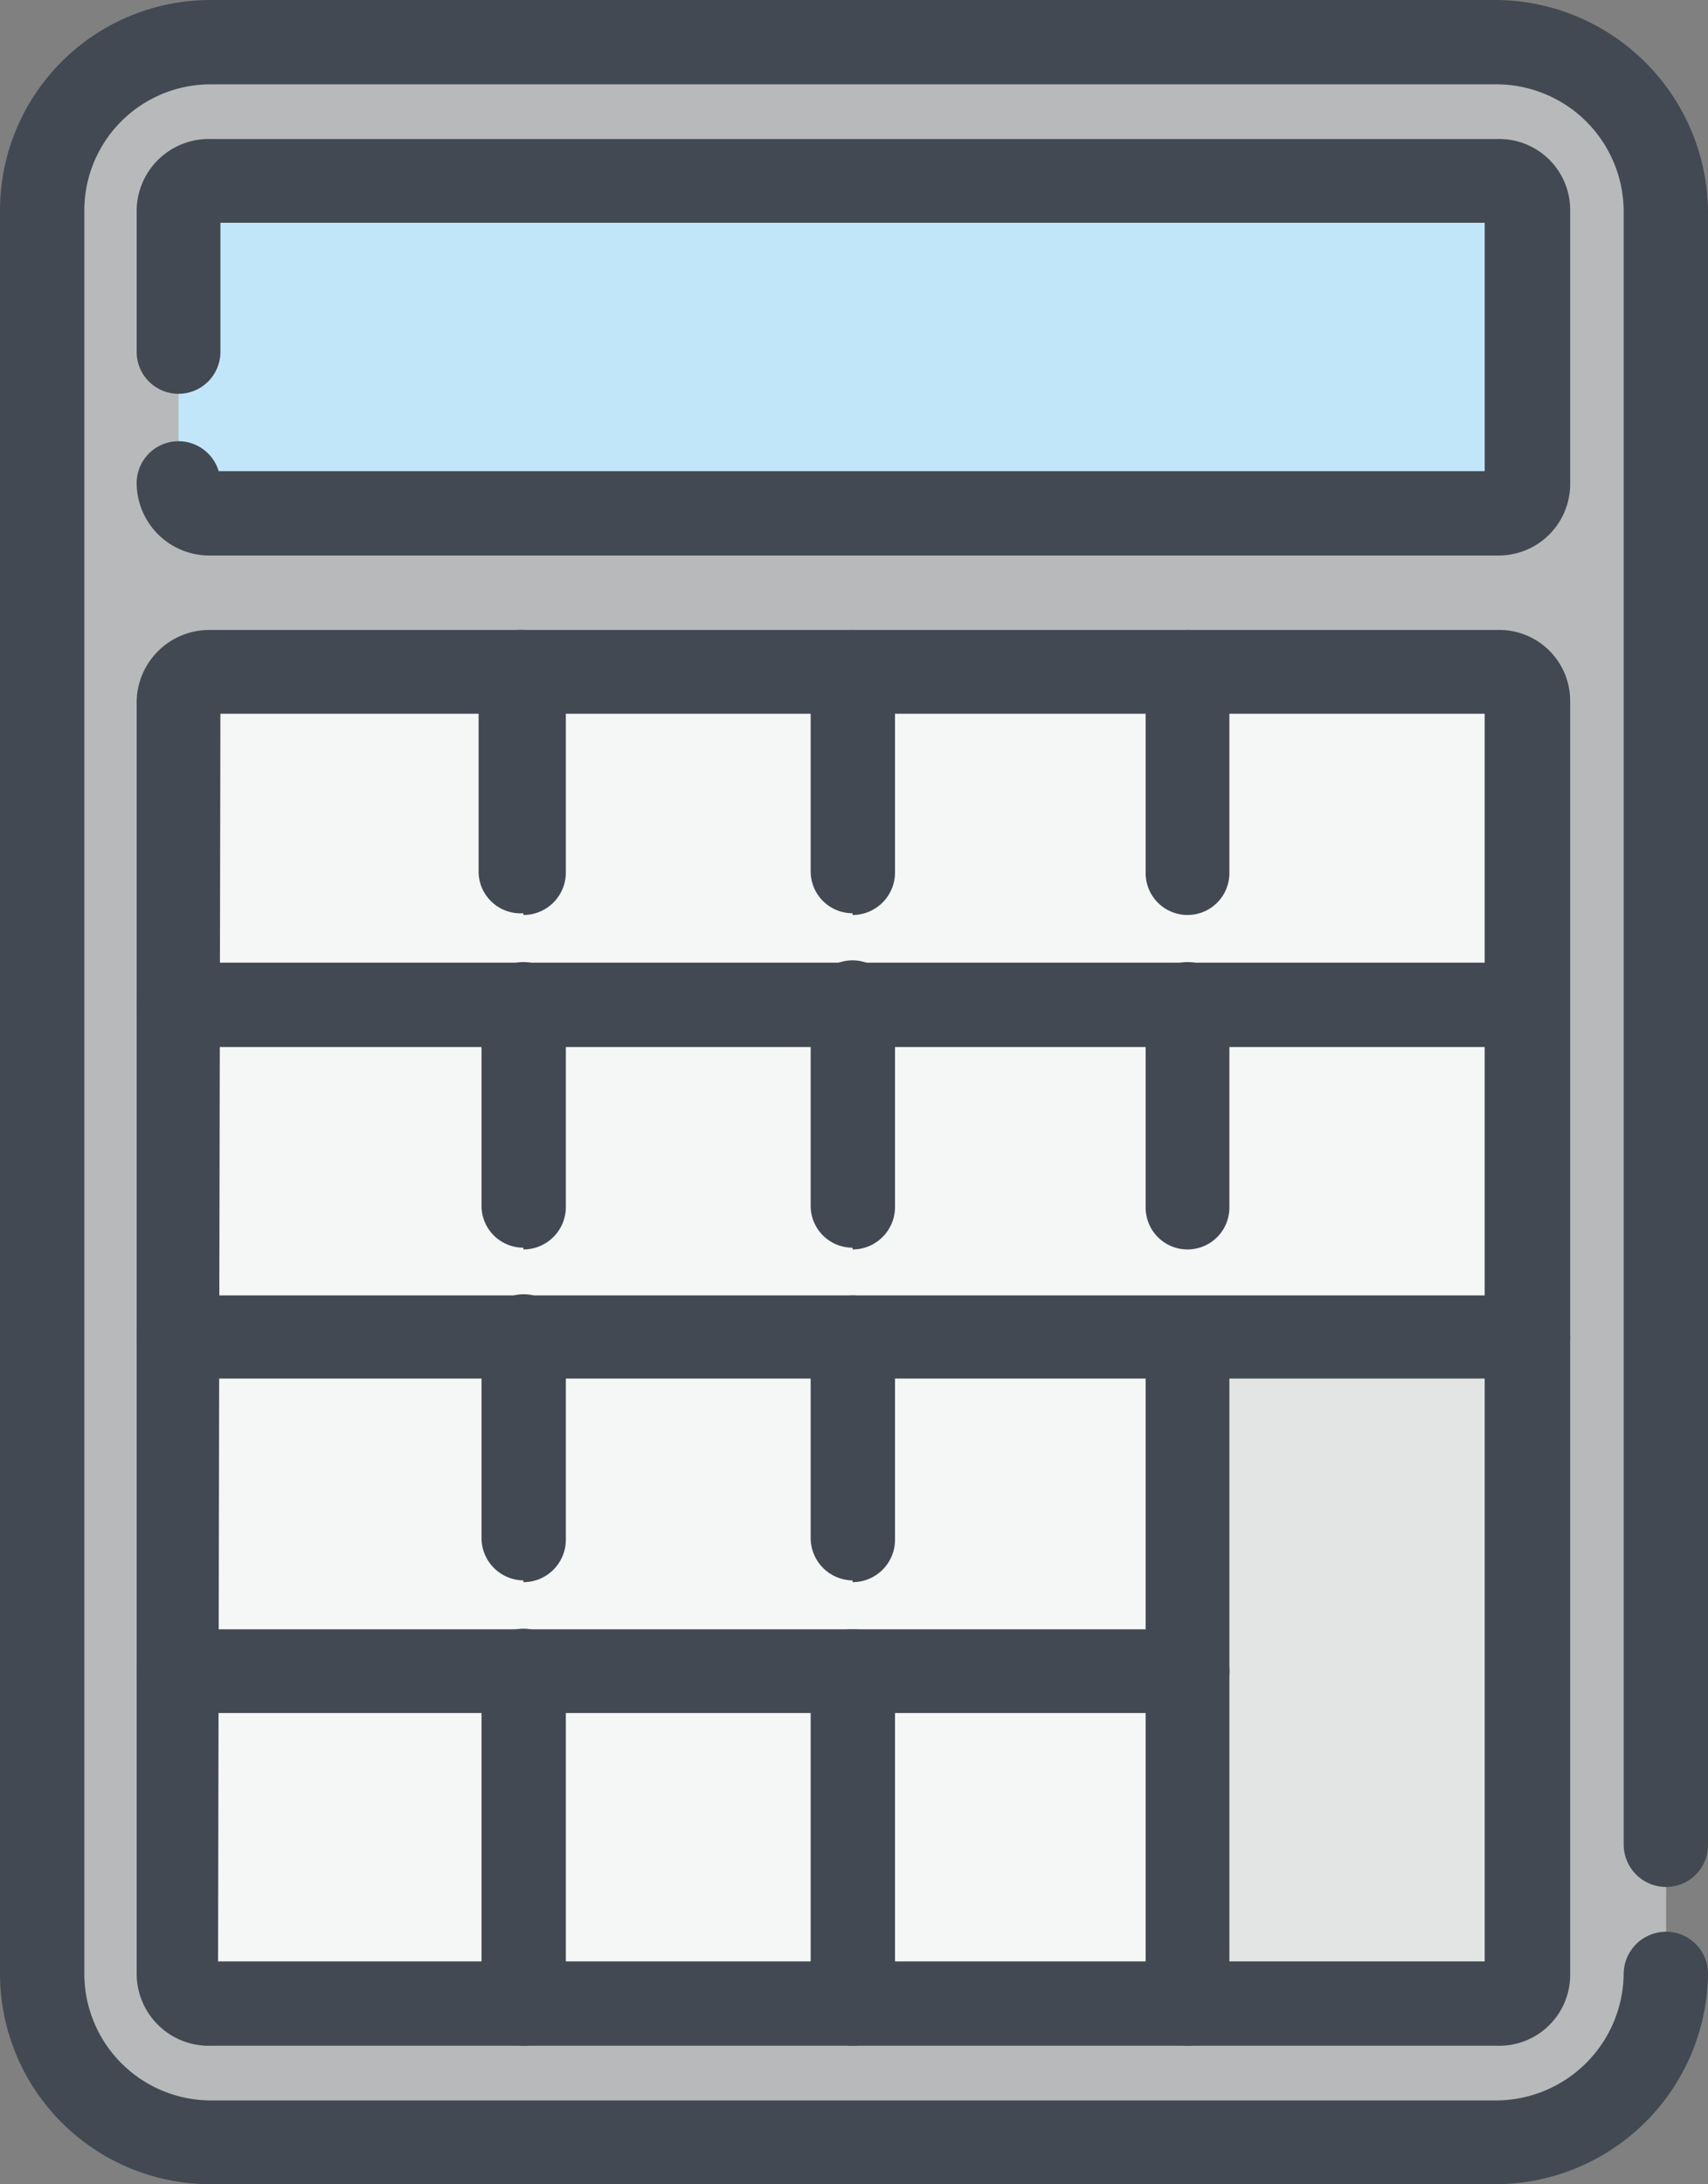 <?xml version="1.0" encoding="UTF-8"?><svg xmlns="http://www.w3.org/2000/svg" viewBox="0 0 29.37 37.55"><rect x="0" y="0" width="29.37" height="37.55" fill="#808080" stroke="none"/><defs><style>.cls-1{fill:#b8b9ba;}.cls-1,.cls-2,.cls-4{fill-rule:evenodd;}.cls-2{fill:#f5f6f6;}.cls-3{fill:#c2e6f9;}.cls-4{fill:#e3e5e5;}.cls-5{fill:#424952;}</style></defs><g id="Layer_2" data-name="Layer 2"><g id="_x32_1__x28_ÍÓÔË__x29__2_1_" data-name="_x32_1__x28_ÍÓÔËˇ_x29__2_1_"><path class="cls-1" d="M28.65,33.93a2.93,2.93,0,0,1-2.9,2.9H3.62a2.9,2.9,0,0,1-2.9-2.9V3.62A2.91,2.91,0,0,1,3.62.72H25.75a2.94,2.94,0,0,1,2.9,2.9Z"/><path class="cls-2" d="M3.62,11.55H25.75a.49.49,0,0,1,.51.51V33.93a.49.49,0,0,1-.51.51H3.62a.52.52,0,0,1-.55-.51V12.06a.52.52,0,0,1,.55-.51Z"/><rect class="cls-3" x="3.07" y="3.11" width="23.19" height="5.71" rx="0.51"/><path class="cls-4" d="M26.26,23H20.42V34.44h5.07a.77.77,0,0,0,.77-.81Z"/><path class="cls-5" d="M25.75,37.55H3.62A3.62,3.62,0,0,1,0,33.93V3.62A3.62,3.62,0,0,1,3.62,0H25.75a3.67,3.67,0,0,1,3.62,3.62V31.71a.72.72,0,0,1-.72.73.73.73,0,0,1-.73-.73V3.62a2.19,2.19,0,0,0-2.17-2.17H3.62A2.17,2.17,0,0,0,1.45,3.62V33.93a2.18,2.18,0,0,0,2.17,2.18H25.75a2.2,2.2,0,0,0,2.17-2.18.73.73,0,0,1,.73-.72.72.72,0,0,1,.72.72A3.66,3.66,0,0,1,25.75,37.55Z"/><path class="cls-5" d="M25.75,35.17H3.62a1.24,1.24,0,0,1-1.27-1.24V12.06a1.25,1.25,0,0,1,1.27-1.23H25.75A1.22,1.22,0,0,1,27,12.06V33.93A1.22,1.22,0,0,1,25.75,35.17Zm-22-1.45H25.53V12.27H3.79Z"/><path class="cls-5" d="M25.75,9.55H3.62A1.25,1.25,0,0,1,2.35,8.31.72.72,0,0,1,3.76,8.1H25.53V3.83H3.79V6.05a.72.72,0,1,1-1.44,0V3.62A1.24,1.24,0,0,1,3.62,2.39H25.75A1.22,1.22,0,0,1,27,3.62V8.31A1.23,1.23,0,0,1,25.75,9.55Z"/><path class="cls-5" d="M26.26,18H3.07a.73.73,0,0,1-.72-.73.72.72,0,0,1,.72-.72H26.26a.72.72,0,0,1,.72.72A.73.73,0,0,1,26.26,18Z"/><path class="cls-5" d="M26.26,23.7H3.07A.72.72,0,0,1,2.35,23a.73.73,0,0,1,.72-.73H26.26A.73.73,0,0,1,27,23,.72.72,0,0,1,26.26,23.7Z"/><path class="cls-5" d="M20.42,29.45H3.07a.72.72,0,0,1,0-1.44H20.42a.72.72,0,0,1,0,1.44Z"/><path class="cls-5" d="M9,35.17a.73.73,0,0,1-.72-.73V28.73A.72.72,0,0,1,9,28a.73.73,0,0,1,.73.72v5.71A.73.73,0,0,1,9,35.17Zm0-8a.73.73,0,0,1-.72-.73V23A.73.73,0,0,1,9,22.25a.73.73,0,0,1,.73.73v3.49A.73.73,0,0,1,9,27.2Zm0-5.72a.72.72,0,0,1-.72-.72v-3.5A.72.72,0,0,1,9,16.54a.73.73,0,0,1,.73.72v3.5A.73.73,0,0,1,9,21.48Zm0-5.75A.72.72,0,0,1,8.23,15V11.55A.72.72,0,0,1,9,10.83a.73.73,0,0,1,.73.72V15A.73.73,0,0,1,9,15.73Z"/><path class="cls-5" d="M14.66,35.17a.73.73,0,0,1-.72-.73V28.73a.72.72,0,0,1,.72-.72.73.73,0,0,1,.73.72v5.71A.73.73,0,0,1,14.66,35.17Zm0-8a.73.73,0,0,1-.72-.73V23a.73.73,0,0,1,.72-.73.73.73,0,0,1,.73.73v3.49A.73.73,0,0,1,14.66,27.2Zm0-5.72a.72.72,0,0,1-.72-.72v-3.5a.72.72,0,0,1,.72-.72.73.73,0,0,1,.73.72v3.5A.73.73,0,0,1,14.66,21.48Zm0-5.75a.72.72,0,0,1-.72-.73V11.55a.72.72,0,0,1,.72-.72.73.73,0,0,1,.73.72V15A.73.73,0,0,1,14.66,15.73Z"/><path class="cls-5" d="M20.42,35.17a.73.73,0,0,1-.72-.73V23a.72.72,0,1,1,1.44,0V34.44A.73.73,0,0,1,20.42,35.17Zm0-13.69a.72.72,0,0,1-.72-.72v-3.5a.72.72,0,0,1,1.44,0v3.5A.72.72,0,0,1,20.42,21.48Zm0-5.75A.72.72,0,0,1,19.7,15V11.55a.72.72,0,0,1,1.44,0V15A.72.72,0,0,1,20.42,15.73Z"/></g></g></svg>
